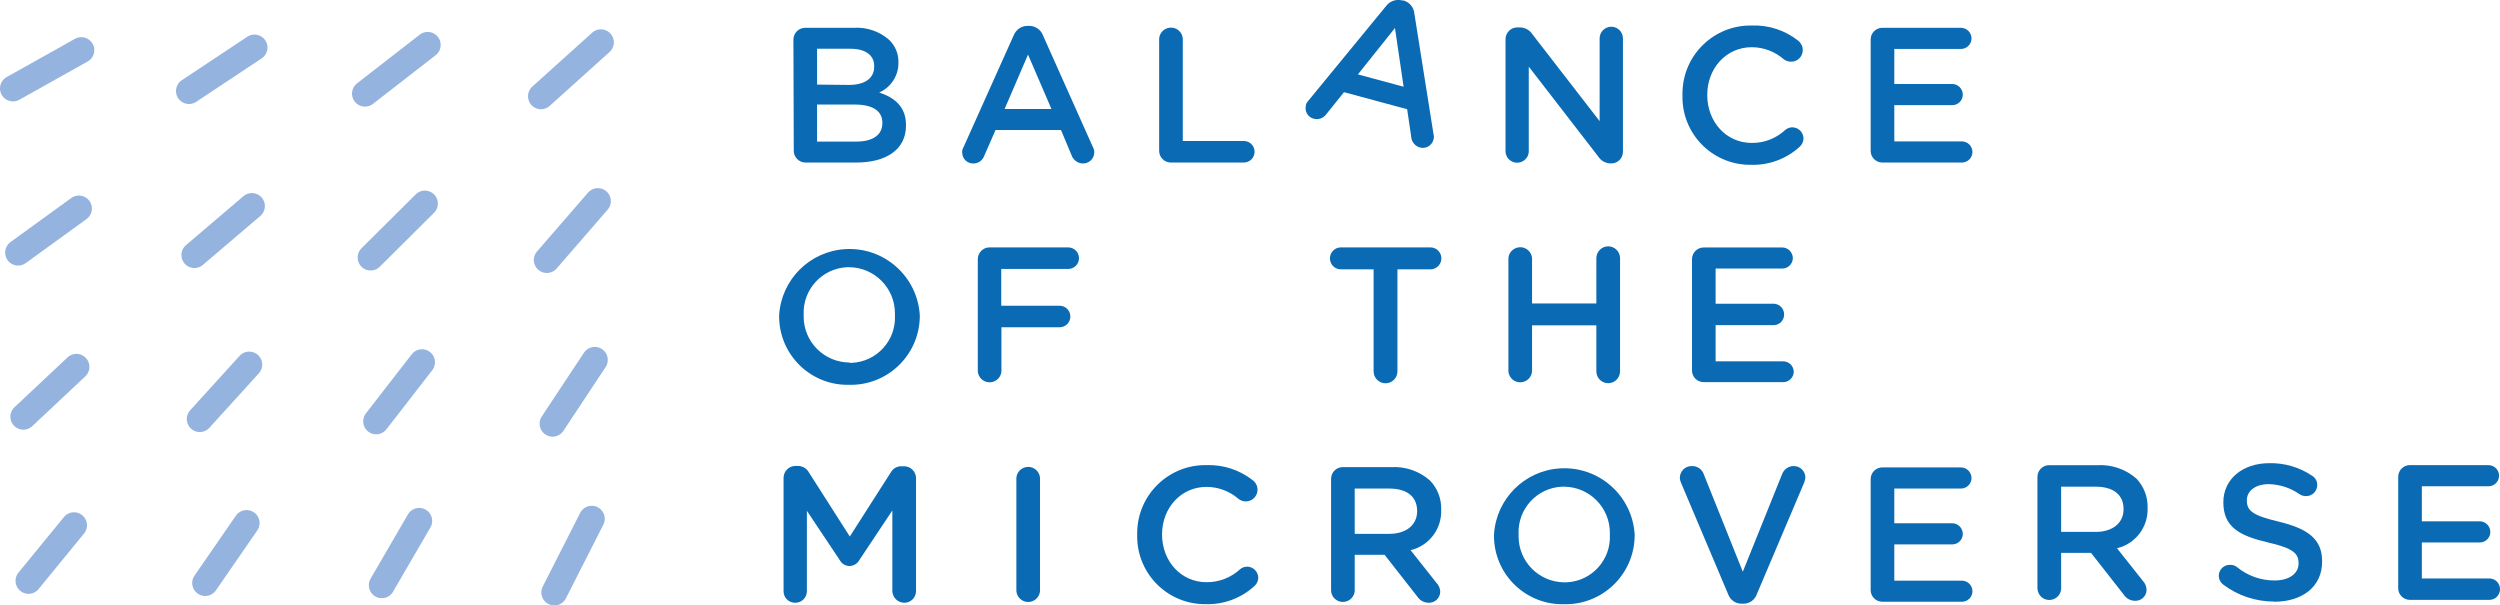 <?xml version="1.0" encoding="UTF-8"?><svg id="a" xmlns="http://www.w3.org/2000/svg" width="373.29" height="90.4" viewBox="0 0 373.29 90.4"><line x1="1.94" y1="13.2" x2="12.14" y2="7.49" fill="none" stroke="#95b3df" stroke-linecap="round" stroke-miterlimit="10" stroke-width="3.88"/><line x1="28.22" y1="13.59" x2="38" y2="7.1" fill="none" stroke="#95b3df" stroke-linecap="round" stroke-miterlimit="10" stroke-width="3.88"/><line x1="54.5" y1="13.98" x2="63.86" y2="6.71" fill="none" stroke="#95b3df" stroke-linecap="round" stroke-miterlimit="10" stroke-width="3.88"/><line x1="80.78" y1="14.37" x2="89.72" y2="6.32" fill="none" stroke="#95b3df" stroke-linecap="round" stroke-miterlimit="10" stroke-width="3.88"/><line x1="2.71" y1="37.71" x2="11.78" y2="31.14" fill="none" stroke="#95b3df" stroke-linecap="round" stroke-miterlimit="10" stroke-width="3.88"/><line x1="29.03" y1="38.08" x2="37.61" y2="30.77" fill="none" stroke="#95b3df" stroke-linecap="round" stroke-miterlimit="10" stroke-width="3.88"/><line x1="55.34" y1="38.45" x2="63.44" y2="30.4" fill="none" stroke="#95b3df" stroke-linecap="round" stroke-miterlimit="10" stroke-width="3.88"/><line x1="81.65" y1="38.82" x2="89.27" y2="30.03" fill="none" stroke="#95b3df" stroke-linecap="round" stroke-miterlimit="10" stroke-width="3.88"/><line x1="3.49" y1="62.22" x2="11.41" y2="54.78" fill="none" stroke="#95b3df" stroke-linecap="round" stroke-miterlimit="10" stroke-width="3.88"/><line x1="29.83" y1="62.57" x2="37.21" y2="54.44" fill="none" stroke="#95b3df" stroke-linecap="round" stroke-miterlimit="10" stroke-width="3.88"/><line x1="56.17" y1="62.91" x2="63.01" y2="54.09" fill="none" stroke="#95b3df" stroke-linecap="round" stroke-miterlimit="10" stroke-width="3.88"/><line x1="82.51" y1="63.26" x2="88.81" y2="53.74" fill="none" stroke="#95b3df" stroke-linecap="round" stroke-miterlimit="10" stroke-width="3.88"/><line x1="4.26" y1="86.73" x2="11.05" y2="78.43" fill="none" stroke="#95b3df" stroke-linecap="round" stroke-miterlimit="10" stroke-width="3.88"/><line x1="30.64" y1="87.05" x2="36.82" y2="78.1" fill="none" stroke="#95b3df" stroke-linecap="round" stroke-miterlimit="10" stroke-width="3.88"/><line x1="57.01" y1="87.38" x2="62.59" y2="77.78" fill="none" stroke="#95b3df" stroke-linecap="round" stroke-miterlimit="10" stroke-width="3.88"/><line x1="82.77" y1="88.46" x2="88.36" y2="77.46" fill="none" stroke="#95b3df" stroke-linecap="round" stroke-miterlimit="10" stroke-width="3.88"/><path d="m122,21.14v-5.53h5.6c2.79,0,4.15,1,4.15,2.71v.06c0,1.81-1.47,2.76-3.89,2.76h-5.86Zm0-8.51v-5.35h5c2.27,0,3.53,1,3.53,2.56v.11c0,1.84-1.52,2.73-3.79,2.73l-4.74-.05Zm-3.48,9.86c-.01.97.77,1.77,1.74,1.78.01,0,.03,0,.04,0h7.53c4.49,0,7.45-1.93,7.45-5.52v-.06c0-2.73-1.64-4.08-4-4.88,1.78-.78,2.91-2.55,2.87-4.49v-.06c.02-1.25-.49-2.45-1.39-3.31-1.45-1.27-3.34-1.92-5.26-1.8h-7.25c-.97-.01-1.77.77-1.78,1.74,0,.02,0,.04,0,.06l.05,16.54Z" fill="#0a6ab3" stroke-width="0"/><path d="m173.08,22.49c-.02.97.75,1.76,1.72,1.78.02,0,.04,0,.06,0h10.86c.89,0,1.61-.72,1.61-1.61,0-.89-.72-1.61-1.61-1.61h-9.11V5.76c-.07-.97-.92-1.71-1.9-1.63-.87.07-1.57.76-1.63,1.63v16.73Z" fill="#0a6ab3" stroke-width="0"/><path d="m150,16.28l3.5-8.13,3.5,8.13h-7Zm-6.32,6.49c-.02.89.69,1.62,1.58,1.64.02,0,.03,0,.05,0,.73.02,1.39-.43,1.64-1.12l1.7-3.88h9.77l1.58,3.76c.25.74.94,1.24,1.72,1.24.92,0,1.66-.73,1.67-1.65,0-.01,0-.03,0-.04,0-.26-.07-.52-.2-.75l-7.45-16.67c-.32-.87-1.16-1.45-2.09-1.44h-.18c-.94-.01-1.78.56-2.12,1.44l-7.47,16.65c-.14.24-.22.52-.23.8" fill="#0a6ab3" stroke-width="0"/><path d="m224.8,22.69c.07.96.91,1.68,1.87,1.6.86-.07,1.54-.75,1.6-1.6v-12.74l10.35,13.39c.39.64,1.09,1.04,1.84,1.06h.14c.95,0,1.72-.76,1.73-1.71,0-.01,0-.03,0-.04V5.73c0-.96-.78-1.74-1.74-1.74-.96,0-1.74.78-1.74,1.74v12.36l-10.06-13c-.41-.62-1.1-.99-1.84-1h-.37c-.97-.01-1.77.77-1.78,1.74,0,.01,0,.03,0,.04v16.82Z" fill="#0a6ab3" stroke-width="0"/><path d="m261.42,24.61c2.69.09,5.32-.88,7.3-2.7.36-.32.57-.78.57-1.26-.02-.9-.76-1.63-1.66-1.64-.39,0-.77.14-1.07.4-1.36,1.26-3.15,1.96-5,1.93-3.85,0-6.64-3.19-6.64-7.13v-.06c0-3.94,2.82-7.1,6.64-7.1,1.77,0,3.47.65,4.8,1.81.31.23.68.35,1.07.35.95.02,1.73-.74,1.75-1.69,0-.01,0-.03,0-.04,0-.55-.26-1.07-.69-1.41-1.96-1.55-4.4-2.35-6.9-2.26-5.62-.11-10.26,4.35-10.37,9.97,0,.14,0,.29,0,.43v.06c-.13,5.58,4.29,10.21,9.88,10.34.12,0,.24,0,.35,0" fill="#0a6ab3" stroke-width="0"/><path d="m281.1,24.27h11.84c.87,0,1.58-.71,1.58-1.58-.01-.87-.71-1.57-1.58-1.58h-10.09v-5.41h8.65c.86,0,1.57-.69,1.58-1.55,0-.88-.7-1.6-1.58-1.61h-8.65v-5.23h9.95c.87,0,1.58-.71,1.58-1.58-.01-.87-.71-1.57-1.58-1.58h-11.7c-.97-.02-1.76.75-1.78,1.72,0,.03,0,.05,0,.08v16.54c-.02.97.75,1.76,1.72,1.78.02,0,.04,0,.06,0" fill="#0a6ab3" stroke-width="0"/><path d="m126.88,54.13c-3.79,0-6.88-3.06-6.88-6.86,0-.09,0-.18,0-.27h0c-.17-3.75,2.73-6.93,6.48-7.1.1,0,.2,0,.3,0,3.81.02,6.87,3.13,6.85,6.93,0,.08,0,.15,0,.23v.06c.17,3.74-2.73,6.9-6.46,7.06-.11,0-.21,0-.32,0m-.06,3.28c5.69.13,10.41-4.37,10.55-10.07,0-.11,0-.23,0-.34h0c-.36-5.8-5.35-10.21-11.15-9.85-5.3.33-9.52,4.55-9.85,9.85v.06c-.07,5.64,4.44,10.28,10.09,10.35.13,0,.27,0,.4,0" fill="#0a6ab3" stroke-width="0"/><path d="m146,55.45c.07.97.92,1.71,1.9,1.63.87-.07,1.57-.76,1.63-1.63v-6.58h8.68c.89,0,1.61-.72,1.61-1.61s-.72-1.61-1.61-1.61h-8.71v-5.49h10c.89,0,1.61-.72,1.61-1.61s-.72-1.61-1.61-1.61h-11.75c-.97,0-1.76.8-1.75,1.77,0,0,0,0,0,.01v16.73Z" fill="#0a6ab3" stroke-width="0"/><path d="m205.1,55.45c0,.98.8,1.78,1.78,1.78.98,0,1.78-.8,1.78-1.78v-15.23h4.92c.91,0,1.64-.74,1.64-1.64,0-.9-.73-1.64-1.64-1.64h-13.36c-.91,0-1.64.73-1.64,1.64,0,.91.73,1.64,1.64,1.64h4.88v15.23Z" fill="#0a6ab3" stroke-width="0"/><path d="m225.23,55.45c.07.97.92,1.71,1.9,1.63.87-.07,1.57-.76,1.63-1.63v-6.87h9.6v6.87c0,.98.8,1.77,1.77,1.77.97,0,1.76-.79,1.77-1.77v-16.9c0-.98-.8-1.77-1.77-1.77-.97,0-1.76.79-1.77,1.77v6.76h-9.6v-6.76c-.07-.97-.92-1.71-1.9-1.63-.87.07-1.57.76-1.63,1.63v16.9Z" fill="#0a6ab3" stroke-width="0"/><path d="m254.42,57.06h11.84c.87,0,1.58-.71,1.58-1.58-.04-.85-.73-1.52-1.58-1.53h-10.09v-5.4h8.65c.87,0,1.57-.69,1.58-1.56,0-.01,0-.03,0-.04,0-.88-.7-1.59-1.58-1.6h-8.65v-5.25h9.95c.87,0,1.58-.71,1.58-1.58-.02-.86-.72-1.56-1.58-1.57h-11.7c-.97-.01-1.77.77-1.78,1.74,0,.01,0,.03,0,.04v16.55c-.02.97.75,1.76,1.72,1.78.02,0,.04,0,.06,0" fill="#0a6ab3" stroke-width="0"/><path d="m117,88.27c-.02.94.73,1.71,1.67,1.73.02,0,.04,0,.06,0,.95.02,1.73-.74,1.75-1.69,0-.01,0-.03,0-.04v-12l4.89,7.33c.28.55.84.9,1.46.92.63-.01,1.2-.36,1.5-.92l4.91-7.38v12.03c.02.96.8,1.73,1.76,1.75.97.02,1.76-.75,1.78-1.72,0-.01,0-.02,0-.03v-16.84c0-.98-.79-1.78-1.77-1.79,0,0,0,0-.01,0h-.38c-.67-.02-1.29.34-1.61.92l-6.12,9.57-6.09-9.54c-.32-.61-.95-.99-1.64-1h-.38c-.98,0-1.78.8-1.78,1.78,0,.02,0,.04,0,.06v16.86Z" fill="#0a6ab3" stroke-width="0"/><path d="m151.76,88.25c.07.97.92,1.71,1.9,1.63.87-.07,1.57-.76,1.63-1.63v-16.9c-.07-.97-.92-1.71-1.9-1.63-.87.07-1.57.76-1.63,1.63v16.9Z" fill="#0a6ab3" stroke-width="0"/><path d="m180,90.21c2.69.09,5.31-.88,7.3-2.7.37-.32.58-.78.58-1.27-.03-.9-.77-1.63-1.67-1.63-.39,0-.77.14-1.06.4-1.36,1.25-3.15,1.94-5,1.92-3.86,0-6.64-3.19-6.64-7.13h0c0-3.94,2.81-7.1,6.64-7.1,1.77,0,3.47.65,4.8,1.81.77.59,1.87.44,2.46-.33.59-.77.44-1.87-.34-2.46-1.96-1.55-4.4-2.35-6.89-2.27-5.62-.11-10.27,4.35-10.38,9.98,0,.14,0,.28,0,.42v.06c-.1,5.59,4.35,10.2,9.94,10.3.09,0,.17,0,.26,0" fill="#0a6ab3" stroke-width="0"/><path d="m202.28,79.71v-6.76h5.15c2.62,0,4.17,1.18,4.17,3.34v.06c0,2-1.61,3.36-4.14,3.36h-5.18Zm-3.53,8.53c.07.97.92,1.71,1.9,1.63.87-.07,1.57-.76,1.63-1.63v-5.4h4.46l4.89,6.24c.37.58,1.03.93,1.72.92.92.02,1.68-.72,1.7-1.64,0,0,0,0,0,0-.02-.51-.22-.99-.58-1.35l-3.85-4.86c2.76-.65,4.67-3.17,4.57-6v-.06c.05-1.61-.55-3.18-1.67-4.34-1.59-1.41-3.68-2.12-5.8-2h-7.19c-.97-.02-1.76.75-1.78,1.72,0,.02,0,.04,0,.06v16.71Z" fill="#0a6ab3" stroke-width="0"/><path d="m233.59,86.95c-3.79-.01-6.86-3.1-6.84-6.9,0-.08,0-.16,0-.23v-.06c-.17-3.75,2.74-6.93,6.49-7.09.1,0,.19,0,.29,0,3.81.02,6.88,3.13,6.85,6.94,0,.07,0,.14,0,.22v.05c.17,3.74-2.73,6.91-6.47,7.07-.11,0-.21,0-.32,0m-.06,3.27c5.69.13,10.41-4.37,10.55-10.07,0-.11,0-.22,0-.33v-.06c-.37-5.8-5.38-10.19-11.18-9.82-5.3.34-9.51,4.58-9.82,9.88v.05c-.08,5.64,4.43,10.27,10.07,10.35.14,0,.28,0,.42,0" fill="#0a6ab3" stroke-width="0"/><path d="m260.13,90.14h.2c.91,0,1.71-.58,2-1.44l7.07-16.66c.1-.24.16-.49.17-.75-.01-.95-.79-1.71-1.74-1.7,0,0,0,0-.01,0-.75,0-1.42.46-1.7,1.15l-5.89,14.63-5.81-14.51c-.25-.78-.99-1.3-1.81-1.27-.97-.02-1.76.75-1.78,1.72,0,0,0,0,0,.01,0,.29.08.57.2.83l7,16.55c.29.86,1.09,1.44,2,1.44" fill="#0a6ab3" stroke-width="0"/><path d="m281.1,89.85h11.84c.87,0,1.57-.69,1.58-1.56,0,0,0,0,0-.01,0-.87-.71-1.57-1.58-1.58h-10.09v-5.41h8.65c.86,0,1.57-.69,1.58-1.55,0-.88-.7-1.6-1.58-1.61h-8.65v-5.18h9.95c.87,0,1.58-.71,1.58-1.58-.01-.87-.71-1.57-1.58-1.58h-11.7c-.97-.02-1.76.75-1.78,1.72,0,.02,0,.04,0,.06v16.5c-.02.97.75,1.76,1.72,1.78.02,0,.04,0,.06,0" fill="#0a6ab3" stroke-width="0"/><path d="m359.87,89.57h11.84c.87,0,1.58-.71,1.58-1.58,0-.01,0-.03,0-.04-.01-.87-.71-1.57-1.58-1.58h-10.09v-5.37h8.65c.86,0,1.57-.69,1.58-1.55,0-.88-.7-1.6-1.58-1.61h-8.65v-5.23h9.95c.87,0,1.58-.71,1.58-1.58-.01-.87-.71-1.57-1.58-1.58h-11.7c-.97-.02-1.76.75-1.78,1.72,0,.02,0,.04,0,.06v16.56c-.02.97.75,1.76,1.72,1.78.02,0,.04,0,.06,0" fill="#0a6ab3" stroke-width="0"/><path d="m307.76,79.42v-6.75h5.15c2.61,0,4.17,1.18,4.17,3.33v.06c0,2-1.61,3.36-4.14,3.36h-5.18Zm-3.53,8.53c.07.97.92,1.71,1.9,1.63.87-.07,1.57-.76,1.63-1.63v-5.4h4.46l4.89,6.24c.37.58,1.03.93,1.72.92.92.02,1.67-.71,1.69-1.63,0,0,0,0,0-.01-.02-.5-.22-.98-.57-1.35l-3.85-4.86c2.76-.65,4.67-3.17,4.57-6v-.06c.04-1.61-.56-3.17-1.67-4.34-1.6-1.4-3.69-2.12-5.81-2h-7.19c-.97-.02-1.76.75-1.78,1.72,0,.02,0,.04,0,.06v16.71Z" fill="#0a6ab3" stroke-width="0"/><path d="m339.54,89.85c4.23,0,7.19-2.23,7.19-6v-.06c0-3.33-2.19-4.86-6.44-5.89-3.88-.92-4.8-1.61-4.8-3.16v-.06c0-1.32,1.21-2.39,3.28-2.39,1.66.04,3.27.57,4.63,1.53.27.17.59.26.91.26.91.02,1.67-.7,1.69-1.61,0-.01,0-.02,0-.03.02-.58-.28-1.12-.78-1.41-1.88-1.27-4.11-1.92-6.38-1.87-4,0-6.86,2.39-6.86,5.84h0c0,3.71,2.41,5,6.69,6,3.74.86,4.54,1.64,4.54,3.08v.06c0,1.49-1.38,2.53-3.56,2.53-2.06.02-4.06-.7-5.65-2.01-.29-.22-.64-.33-1-.32-.91-.03-1.67.67-1.7,1.58,0,.01,0,.02,0,.03,0,.53.25,1.03.68,1.35,2.18,1.64,4.83,2.52,7.56,2.52" fill="#0a6ab3" stroke-width="0"/><path d="m202.76,11.11l5.53-6.93,1.29,8.77-6.82-1.84Zm-7.76,4.62c-.24.86.27,1.75,1.13,1.99,0,0,.01,0,.02,0,.7.2,1.46-.06,1.88-.66l2.65-3.3,9.43,2.55.6,4.06c.03.77.55,1.43,1.29,1.65.88.25,1.79-.26,2.03-1.14,0-.02.01-.04.02-.06.07-.25.07-.52,0-.77l-2.86-18c-.07-.94-.73-1.74-1.64-1.98h-.17c-.88-.24-1.82.07-2.38.79l-11.61,14.14c-.2.2-.34.45-.43.72" fill="#0a6ab3" stroke-width="0"/></svg>